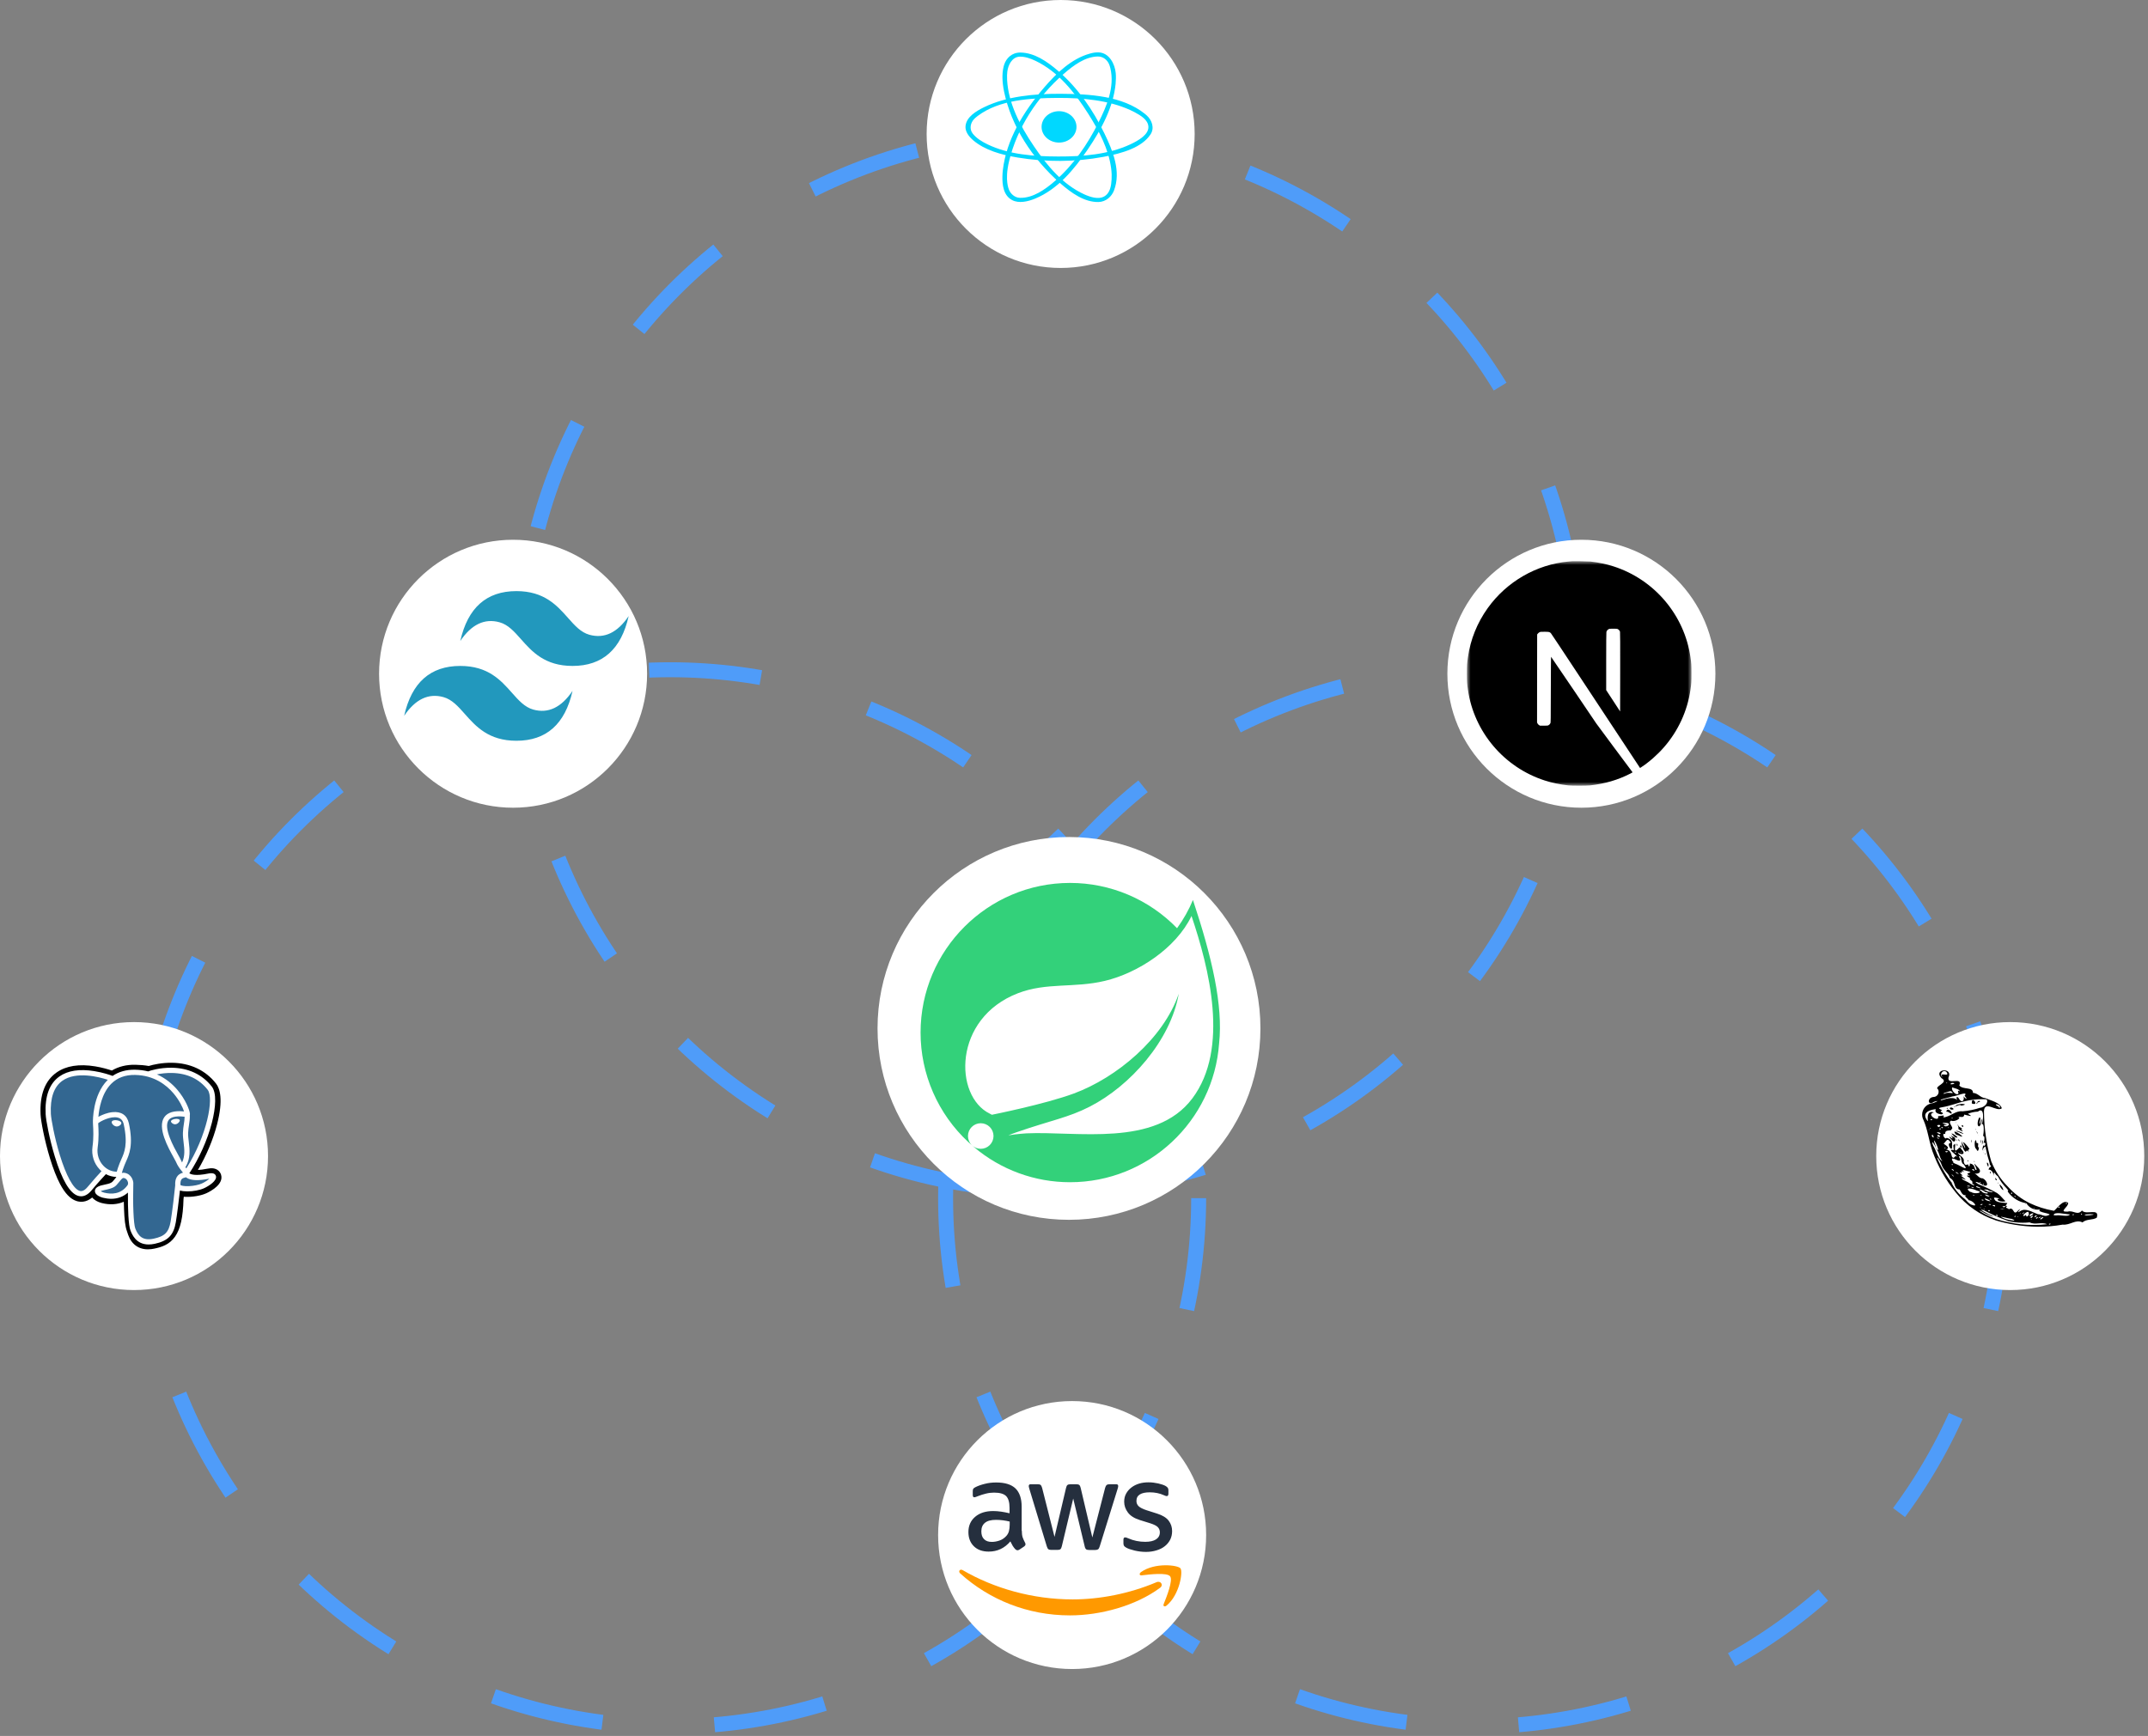 <svg width="287" height="232" viewBox="0 0 287 232" fill="none" xmlns="http://www.w3.org/2000/svg">
<rect x="0" y="0" width="287" height="232" fill="#808080" stroke="none"/>
<circle cx="140.18" cy="88.508" r="70.625" stroke="#4F9CF9" stroke-width="2" stroke-dasharray="15 15"/>
<circle cx="89.531" cy="160.133" r="70.625" stroke="#4F9CF9" stroke-width="2" stroke-dasharray="15 15"/>
<circle cx="196.969" cy="160.133" r="70.625" stroke="#4F9CF9" stroke-width="2" stroke-dasharray="15 15"/>
<circle cx="211.294" cy="90.043" r="17.906" fill="white"/>
<circle cx="17.906" cy="154.505" r="17.906" fill="white"/>
<circle cx="268.594" cy="154.505" r="17.906" fill="white"/>
<circle cx="68.555" cy="90.043" r="17.906" fill="white"/>
<circle cx="143.25" cy="205.154" r="17.906" fill="white"/>
<circle cx="141.716" cy="17.906" r="17.906" fill="white"/>
<circle cx="142.83" cy="137.444" r="25.58" fill="white"/>
<path d="M141.5 19.055C142.788 19.055 143.833 18.116 143.833 16.957C143.833 15.798 142.788 14.859 141.5 14.859C140.212 14.859 139.168 15.798 139.168 16.957C139.168 18.116 140.212 19.055 141.5 19.055Z" fill="#00D8FF"/>
<path fill-rule="evenodd" clip-rule="evenodd" d="M141.672 12.534C145.648 12.559 149.987 12.82 152.965 15.209C153.053 15.279 153.137 15.352 153.219 15.428C153.922 16.072 154.289 17.112 153.722 17.968C152.558 19.725 149.956 20.492 147.437 20.963C143.669 21.669 139.73 21.675 135.964 21.053C133.796 20.695 131.58 20.068 130.04 18.756C129.441 18.245 128.928 17.573 129.008 16.826C129.139 15.616 130.429 14.84 131.515 14.314C134.531 12.854 138.206 12.527 141.672 12.534ZM141.383 13.084C137.621 13.107 133.548 13.323 130.643 15.487C130.542 15.562 130.444 15.642 130.349 15.725C130.289 15.778 130.23 15.834 130.173 15.891C129.663 16.406 129.487 17.234 129.969 17.853C130.453 18.476 131.189 18.925 131.946 19.291C134.778 20.661 138.125 20.904 141.388 20.915C144.692 20.925 148.099 20.655 151.017 19.297C152.179 18.756 153.488 17.962 153.441 16.939C153.399 16 152.381 15.42 151.619 15.005C151.413 14.893 151.201 14.79 150.985 14.693C148.089 13.387 144.694 13.078 141.383 13.084Z" fill="#00D8FF"/>
<path fill-rule="evenodd" clip-rule="evenodd" d="M146.769 7C148.223 7.034 148.977 8.607 149.076 9.769C149.096 10 149.104 10.232 149.1 10.463C149.097 10.715 149.082 10.966 149.058 11.216C148.751 14.314 147.179 17.264 145.327 19.988C143.516 22.653 141.308 25.31 138.304 26.545C137.31 26.954 136.129 27.206 135.25 26.75C134.045 26.126 133.913 24.665 133.935 23.557C133.941 23.285 133.961 23.012 133.992 22.741C134.455 18.731 136.715 14.932 139.543 11.659C141.193 9.749 143.156 7.855 145.601 7.169C145.986 7.061 146.292 6.995 146.769 7ZM146.699 7.549C144.991 7.574 143.458 8.712 142.1 9.895C138.53 13.005 135.899 17.14 134.841 21.477C134.759 21.813 134.69 22.151 134.64 22.492C134.601 22.756 134.572 23.021 134.557 23.287C134.545 23.499 134.541 23.711 134.548 23.923C134.554 24.089 134.565 24.255 134.586 24.42C134.601 24.546 134.621 24.671 134.647 24.796C134.666 24.888 134.688 24.98 134.714 25.071C134.736 25.145 134.76 25.219 134.787 25.292C135 25.87 135.549 26.422 136.286 26.44C138.005 26.482 139.624 25.354 141.023 24.129C143.48 21.978 145.311 19.275 146.741 16.434C147.895 14.14 148.951 11.647 148.361 9.122C148.339 9.027 148.313 8.932 148.283 8.838C148.259 8.762 148.231 8.686 148.201 8.612C147.972 8.05 147.433 7.548 146.699 7.549Z" fill="#00D8FF"/>
<path fill-rule="evenodd" clip-rule="evenodd" d="M136.348 7.021C138.204 7.053 139.872 8.186 141.352 9.456C144.053 11.771 146.045 14.717 147.556 17.818C148.727 20.22 149.804 22.916 148.847 25.451C148.546 26.25 147.783 26.98 146.765 26.999C144.9 27.033 143.172 25.813 141.672 24.5C137.909 21.204 135.115 16.854 134.157 12.24C134.089 11.91 134.034 11.578 133.997 11.243C133.966 10.971 133.947 10.697 133.941 10.423C133.937 10.201 133.942 9.98 133.96 9.76C133.971 9.613 133.988 9.467 134.01 9.321C134.031 9.184 134.058 9.048 134.092 8.913C134.115 8.824 134.14 8.735 134.168 8.647C134.449 7.784 135.179 7.014 136.348 7.021ZM136.278 7.57C135.191 7.592 134.693 8.745 134.593 9.554C134.573 9.72 134.561 9.887 134.555 10.054C134.548 10.268 134.551 10.482 134.563 10.696C134.733 13.787 136.27 16.776 138.124 19.514C139.87 22.09 141.978 24.657 144.878 25.976C145.716 26.357 146.734 26.656 147.457 26.297C148.364 25.845 148.476 24.769 148.524 23.967C148.537 23.748 148.539 23.529 148.531 23.31C148.522 23.036 148.498 22.762 148.462 22.489C148.127 19.942 146.873 17.531 145.433 15.253C143.64 12.42 141.443 9.596 138.335 8.12C137.691 7.815 136.994 7.565 136.278 7.57Z" fill="#00D8FF"/>
<path d="M69 79C65 79 62.5 81.222 61.5 85.667C63 83.444 64.75 82.611 66.75 83.167C67.891 83.484 68.707 84.403 69.609 85.422C71.08 87.08 72.782 89 76.5 89C80.5 89 83 86.778 84 82.333C82.5 84.556 80.75 85.389 78.75 84.833C77.609 84.516 76.793 83.597 75.891 82.578C74.42 80.92 72.718 79 69 79ZM61.5 89C57.5 89 55 91.222 54 95.667C55.5 93.444 57.25 92.611 59.25 93.167C60.391 93.484 61.207 94.403 62.109 95.422C63.58 97.08 65.282 99 69 99C73 99 75.5 96.778 76.5 92.333C75 94.556 73.25 95.389 71.25 94.833C70.109 94.516 69.293 93.597 68.391 92.578C66.92 90.92 65.218 89 61.5 89Z" fill="url(#paint0_linear_515_54)"/>
<mask id="mask0_515_54" style="mask-type:luminance" maskUnits="userSpaceOnUse" x="196" y="75" width="30" height="30">
<path d="M226 75H196V105H226V75Z" fill="white"/>
</mask>
<g mask="url(#mask0_515_54)">
<path d="M210.018 75.008C209.953 75.014 209.748 75.034 209.563 75.049C205.302 75.433 201.311 77.732 198.783 81.266C197.375 83.231 196.475 85.46 196.135 87.82C196.015 88.644 196 88.888 196 90.005C196 91.123 196.015 91.366 196.135 92.19C196.95 97.823 200.959 102.556 206.396 104.31C207.37 104.624 208.396 104.838 209.563 104.967C210.018 105.017 211.982 105.017 212.437 104.967C214.452 104.744 216.158 104.246 217.842 103.386C218.1 103.254 218.149 103.219 218.114 103.19C218.091 103.172 216.991 101.697 215.671 99.914L213.273 96.674L210.267 92.225C208.613 89.779 207.252 87.779 207.24 87.779C207.229 87.776 207.217 89.753 207.211 92.166C207.202 96.392 207.199 96.562 207.147 96.662C207.07 96.806 207.012 96.864 206.889 96.929C206.795 96.976 206.713 96.985 206.27 96.985H205.762L205.628 96.9C205.54 96.844 205.475 96.77 205.431 96.686L205.37 96.553L205.375 90.674L205.384 84.791L205.475 84.677C205.522 84.615 205.622 84.536 205.692 84.498C205.812 84.439 205.859 84.433 206.367 84.433C206.965 84.433 207.065 84.457 207.22 84.627C207.264 84.674 208.892 87.125 210.839 90.079C212.786 93.031 215.449 97.064 216.757 99.043L219.132 102.641L219.252 102.562C220.317 101.87 221.443 100.885 222.334 99.859C224.232 97.68 225.454 95.023 225.865 92.19C225.985 91.366 226 91.123 226 90.005C226 88.888 225.985 88.644 225.865 87.82C225.05 82.187 221.041 77.454 215.604 75.7C214.645 75.389 213.625 75.175 212.481 75.046C212.199 75.017 210.261 74.985 210.018 75.008ZM216.158 84.081C216.299 84.152 216.413 84.287 216.454 84.427C216.478 84.504 216.484 86.134 216.478 89.809L216.469 95.081L215.54 93.656L214.607 92.231V88.398C214.607 85.92 214.619 84.527 214.636 84.46C214.683 84.296 214.786 84.166 214.927 84.09C215.047 84.029 215.091 84.023 215.551 84.023C215.985 84.023 216.062 84.029 216.158 84.081Z" fill="black"/>
</g>
<path d="M159.31 146.8C154.385 153.369 143.87 151.152 137.127 151.469C137.127 151.469 135.932 151.537 134.732 151.735C134.732 151.735 135.186 151.541 135.767 151.34C140.502 149.7 142.739 149.371 145.618 147.891C151.023 145.119 156.404 139.077 157.499 132.803C155.44 138.838 149.182 144.032 143.483 146.141C139.584 147.583 132.53 148.985 132.528 148.985C132.432 148.936 132.337 148.885 132.242 148.833C127.446 146.497 127.306 136.092 136.02 132.739C139.841 131.269 143.493 132.076 147.624 131.091C152.028 130.043 157.13 126.737 159.202 122.416C161.526 129.322 164.318 140.122 159.31 146.8ZM159.393 120.279C158.836 121.616 158.123 122.883 157.269 124.053C155.413 122.137 153.191 120.614 150.735 119.574C148.28 118.535 145.641 117.999 142.975 118C131.959 118 123 126.971 123 137.999C122.999 140.75 123.566 143.471 124.666 145.992C125.766 148.513 127.375 150.778 129.392 152.646L129.831 153.033C129.511 152.712 129.332 152.278 129.332 151.824C129.332 151.371 129.512 150.936 129.833 150.616C130.153 150.296 130.587 150.116 131.04 150.116C131.492 150.116 131.927 150.296 132.247 150.617C132.567 150.937 132.747 151.372 132.747 151.825C132.747 152.278 132.567 152.713 132.247 153.034C131.927 153.354 131.493 153.535 131.04 153.535C130.588 153.535 130.153 153.355 129.833 153.035L130.13 153.299C133.721 156.339 138.273 158.005 142.975 158C153.502 158 162.148 149.796 162.888 139.443C163.434 134.372 161.938 127.934 159.393 120.279Z" fill="#33D17A"/>
<g clip-path="url(#clip0_515_54)">
<path d="M29.527 156.97C29.382 156.53 29.001 156.224 28.509 156.15C28.276 156.115 28.01 156.13 27.696 156.195C27.147 156.308 26.74 156.351 26.443 156.36C27.564 154.467 28.476 152.309 29 150.277C29.849 146.992 29.395 145.496 28.866 144.819C27.463 143.027 25.418 142.065 22.95 142.035C21.633 142.019 20.477 142.279 19.875 142.466C19.313 142.367 18.709 142.312 18.076 142.302C16.889 142.283 15.84 142.541 14.944 143.073C14.447 142.906 13.651 142.669 12.731 142.518C10.568 142.163 8.825 142.44 7.55 143.34C6.006 144.431 5.29 146.326 5.422 148.973C5.464 149.813 5.934 152.37 6.675 154.795C7.1 156.189 7.554 157.346 8.023 158.235C8.688 159.496 9.4 160.239 10.2 160.505C10.648 160.655 11.461 160.759 12.318 160.046C12.426 160.178 12.571 160.308 12.763 160.429C13.007 160.583 13.306 160.709 13.604 160.784C14.678 161.052 15.684 160.985 16.542 160.609C16.547 160.761 16.551 160.907 16.555 161.033C16.56 161.237 16.566 161.438 16.573 161.625C16.624 162.891 16.71 163.876 16.966 164.565C16.98 164.603 16.998 164.661 17.018 164.722C17.146 165.112 17.359 165.765 17.901 166.276C18.462 166.806 19.14 166.968 19.762 166.968C20.074 166.968 20.371 166.927 20.632 166.871C21.562 166.672 22.618 166.369 23.382 165.281C24.105 164.252 24.456 162.703 24.519 160.263C24.527 160.194 24.535 160.128 24.542 160.065C24.547 160.023 24.552 159.979 24.557 159.936L24.728 159.951L24.771 159.954C25.719 159.997 26.877 159.796 27.588 159.466C28.15 159.205 29.951 158.254 29.527 156.97Z" fill="black"/>
<path d="M27.907 157.22C25.091 157.801 24.898 156.848 24.898 156.848C27.871 152.435 29.114 146.835 28.041 145.464C25.115 141.725 20.049 143.493 19.965 143.539L19.937 143.544C19.381 143.428 18.758 143.36 18.058 143.348C16.784 143.327 15.818 143.682 15.084 144.239C15.084 144.239 6.047 140.516 6.467 148.921C6.557 150.709 9.03 162.45 11.98 158.904C13.059 157.607 14.101 156.511 14.101 156.511C14.618 156.854 15.238 157.03 15.887 156.967L15.938 156.924C15.922 157.085 15.929 157.242 15.958 157.429C15.198 158.278 15.421 158.427 13.902 158.74C12.364 159.057 13.268 159.621 13.857 159.768C14.572 159.947 16.226 160.2 17.343 158.636L17.299 158.814C17.596 159.053 17.806 160.366 17.77 161.556C17.735 162.746 17.712 163.563 17.947 164.202C18.181 164.84 18.415 166.276 20.413 165.848C22.081 165.49 22.946 164.564 23.067 163.018C23.152 161.918 23.345 162.081 23.357 161.098L23.512 160.633C23.691 159.143 23.541 158.663 24.569 158.886L24.819 158.908C25.576 158.943 26.566 158.786 27.147 158.516C28.399 157.935 29.142 156.965 27.907 157.22H27.907Z" fill="#336791"/>
<path d="M15.613 149.721C15.36 149.685 15.13 149.718 15.013 149.806C14.948 149.855 14.928 149.913 14.922 149.952C14.908 150.057 14.981 150.173 15.026 150.232C15.153 150.401 15.34 150.517 15.524 150.543C15.551 150.547 15.577 150.548 15.604 150.548C15.911 150.548 16.19 150.309 16.215 150.133C16.246 149.911 15.925 149.764 15.613 149.721Z" fill="white"/>
<path d="M24.021 149.727C23.996 149.554 23.688 149.504 23.395 149.545C23.103 149.586 22.819 149.718 22.843 149.892C22.862 150.027 23.106 150.258 23.395 150.257C23.419 150.257 23.444 150.256 23.468 150.252C23.661 150.226 23.803 150.103 23.87 150.033C23.972 149.925 24.031 149.805 24.021 149.727Z" fill="white"/>
<path d="M28.845 157.154C28.737 156.829 28.392 156.725 27.817 156.843C26.113 157.195 25.502 156.952 25.301 156.804C26.627 154.785 27.717 152.344 28.305 150.067C28.584 148.989 28.738 147.987 28.75 147.171C28.764 146.275 28.611 145.616 28.297 145.214C27.027 143.592 25.165 142.722 22.91 142.698C21.36 142.681 20.05 143.078 19.797 143.189C19.262 143.056 18.679 142.975 18.044 142.964C16.881 142.945 15.875 143.224 15.042 143.792C14.68 143.657 13.745 143.336 12.602 143.152C10.626 142.834 9.055 143.075 7.934 143.869C6.597 144.817 5.979 146.51 6.099 148.903C6.139 149.708 6.598 152.185 7.322 154.556C8.275 157.678 9.31 159.445 10.4 159.809C10.528 159.851 10.675 159.881 10.837 159.881C11.235 159.881 11.722 159.702 12.229 159.092C13.072 158.079 13.858 157.229 14.148 156.921C14.576 157.151 15.047 157.279 15.528 157.292C15.529 157.305 15.53 157.317 15.531 157.33C15.435 157.444 15.356 157.545 15.288 157.631C14.955 158.054 14.885 158.142 13.812 158.363C13.506 158.426 12.695 158.593 12.683 159.162C12.67 159.783 13.642 160.044 13.753 160.072C14.139 160.168 14.51 160.216 14.865 160.216C15.727 160.216 16.485 159.932 17.092 159.384C17.073 161.599 17.165 163.781 17.431 164.446C17.649 164.99 18.181 166.321 19.861 166.32C20.108 166.32 20.38 166.292 20.678 166.228C22.432 165.852 23.194 165.077 23.488 163.368C23.646 162.454 23.916 160.273 24.044 159.103C24.312 159.187 24.658 159.225 25.032 159.225C25.811 159.225 26.711 159.06 27.275 158.798C27.909 158.504 29.052 157.781 28.845 157.154ZM24.668 149.249C24.662 149.594 24.615 149.908 24.564 150.235C24.51 150.587 24.454 150.951 24.44 151.393C24.426 151.823 24.48 152.27 24.532 152.702C24.637 153.575 24.744 154.474 24.327 155.361C24.263 155.246 24.2 155.12 24.143 154.981C24.091 154.855 23.979 154.654 23.823 154.375C23.217 153.288 21.798 150.743 22.524 149.705C22.741 149.395 23.29 149.078 24.668 149.249ZM22.997 143.398C25.017 143.442 26.616 144.198 27.747 145.644C28.615 146.753 27.659 151.799 24.893 156.152C24.866 156.118 24.838 156.083 24.809 156.047C24.797 156.032 24.786 156.018 24.774 156.003C25.489 154.822 25.349 153.654 25.225 152.619C25.174 152.194 25.125 151.792 25.137 151.415C25.15 151.015 25.203 150.673 25.254 150.341C25.317 149.933 25.381 149.51 25.363 149.012C25.376 148.96 25.382 148.898 25.375 148.825C25.33 148.347 24.784 146.917 23.673 145.623C23.064 144.915 22.178 144.123 20.967 143.589C21.488 143.481 22.2 143.38 22.997 143.398ZM11.693 158.646C11.134 159.318 10.748 159.189 10.621 159.147C9.794 158.871 8.835 157.123 7.989 154.353C7.258 151.955 6.83 149.544 6.796 148.868C6.689 146.73 7.207 145.24 8.337 144.439C10.174 143.136 13.195 143.916 14.409 144.312C14.392 144.329 14.373 144.345 14.356 144.363C12.364 146.374 12.411 149.811 12.416 150.022C12.416 150.103 12.423 150.217 12.432 150.375C12.466 150.953 12.53 152.029 12.36 153.248C12.201 154.38 12.55 155.488 13.317 156.288C13.397 156.371 13.479 156.449 13.565 156.522C13.224 156.888 12.482 157.696 11.693 158.646ZM13.821 155.806C13.203 155.161 12.922 154.264 13.051 153.344C13.231 152.057 13.165 150.936 13.129 150.334C13.124 150.25 13.119 150.176 13.117 150.118C13.408 149.86 14.756 149.137 15.718 149.357C16.157 149.458 16.424 149.757 16.536 150.271C17.111 152.932 16.612 154.041 16.211 154.933C16.128 155.116 16.05 155.29 15.983 155.469L15.931 155.608C15.8 155.959 15.679 156.285 15.603 156.595C14.946 156.593 14.307 156.313 13.821 155.806ZM13.922 159.395C13.73 159.347 13.558 159.263 13.456 159.194C13.541 159.155 13.691 159.1 13.952 159.047C15.215 158.787 15.41 158.603 15.836 158.062C15.934 157.938 16.045 157.798 16.198 157.627L16.198 157.626C16.427 157.371 16.531 157.414 16.72 157.493C16.874 157.556 17.023 157.749 17.084 157.96C17.113 158.06 17.145 158.25 17.04 158.398C16.15 159.644 14.853 159.628 13.922 159.395ZM20.532 165.545C18.987 165.876 18.44 165.088 18.079 164.187C17.846 163.605 17.732 160.981 17.813 158.084C17.814 158.045 17.809 158.008 17.798 157.973C17.789 157.905 17.775 157.837 17.755 157.768C17.634 157.347 17.34 156.994 16.988 156.848C16.848 156.79 16.59 156.683 16.281 156.762C16.347 156.491 16.461 156.184 16.585 155.852L16.637 155.712C16.696 155.555 16.769 155.392 16.847 155.219C17.267 154.286 17.842 153.009 17.218 150.123C16.984 149.042 16.203 148.515 15.02 148.637C14.311 148.711 13.662 148.997 13.338 149.161C13.269 149.196 13.205 149.23 13.146 149.263C13.236 148.174 13.577 146.139 14.854 144.851C15.658 144.041 16.729 143.64 18.033 143.662C20.603 143.704 22.251 145.023 23.181 146.122C23.983 147.069 24.417 148.023 24.59 148.538C23.287 148.405 22.401 148.663 21.952 149.305C20.975 150.701 22.487 153.412 23.213 154.714C23.346 154.953 23.461 155.16 23.498 155.247C23.734 155.821 24.04 156.203 24.264 156.483C24.332 156.568 24.399 156.651 24.45 156.724C24.055 156.838 23.346 157.1 23.411 158.414C23.359 159.073 22.989 162.159 22.8 163.249C22.552 164.689 22.022 165.226 20.532 165.545ZM26.981 158.165C26.578 158.352 25.902 158.493 25.261 158.523C24.553 158.556 24.192 158.444 24.108 158.374C24.068 157.556 24.372 157.47 24.695 157.38C24.745 157.365 24.795 157.352 24.843 157.335C24.872 157.359 24.905 157.383 24.94 157.406C25.51 157.782 26.525 157.823 27.959 157.527C27.964 157.526 27.969 157.525 27.974 157.524C27.781 157.704 27.45 157.947 26.981 158.165Z" fill="white"/>
</g>
<path d="M267.187 148.053C267.46 147.569 266.059 147.401 267.003 147.882C267.091 147.911 267.071 148.087 267.187 148.053ZM259.548 143.938C258.953 143.161 260.667 144.069 260.063 143.255C259.554 142.849 259.065 143.712 259.548 143.938ZM260.795 144.915C261.641 144.802 260.58 144.551 260.626 144.905L260.795 144.915ZM260.127 144.755C260.308 144.508 259.809 144.88 260.127 144.755ZM261.475 146.238C262 146.251 261.249 145.533 261.874 145.858C261.772 145.523 261.146 145.46 260.839 145.326C260.667 145.633 261.191 146.242 261.473 146.238H261.475ZM259.841 146.171C260.29 145.832 261.391 146.372 260.684 145.834C260.616 145.774 259.136 146.242 259.841 146.171ZM259.38 147.052C260.166 146.785 261.241 146.485 261.612 147.184C261.234 146.73 261.46 146.282 261.817 146.947C262.321 147.619 262.573 146.641 262.244 146.415C262.619 146.88 263.044 147.098 262.495 146.444C263.091 145.727 261.301 146.538 260.894 146.53C260.699 146.617 258.872 146.995 259.38 147.052ZM260.844 149.501C261.036 149.263 260.58 149.437 260.844 149.501ZM260.385 150.728C260.338 150.445 260.248 150.878 260.385 150.728ZM259.997 150.531C260.436 150.502 260.686 150.046 259.912 150.073C258.711 149.948 260.97 150.483 259.758 150.33C259.594 150.437 259.988 150.562 259.997 150.533V150.531ZM278.747 162.441C279.291 162.441 280.394 162.273 279.211 162.273C279.026 162.302 278.129 162.296 278.747 162.441ZM276.141 160.911C276.199 160.512 275.877 160.947 276.141 160.911ZM278.183 162.307C278.195 161.96 277.887 162.463 278.183 162.307ZM258.07 149.723C258.46 149.425 257.61 149.609 258.07 149.723ZM259.554 150.777C259.793 150.523 259.036 150.674 259.554 150.777ZM259.051 150.637C259.732 150.219 258.328 150.276 259.051 150.637ZM264.084 147.469C264.312 146.871 264.969 147.23 264.19 147.348C264.206 147.412 264.166 147.657 264.084 147.469ZM263.459 147.473C264.551 147.894 263.405 146.287 263.459 147.473ZM261.262 147.811C261.623 147.377 263.308 147.534 262.075 147.769C261.745 147.519 261.491 147.915 261.262 147.811ZM261.11 147.912C261.326 147.658 261.173 148.137 261.11 147.912ZM260.517 148.151C260.548 147.75 261.511 148.364 260.676 148.296L260.517 148.151ZM260.083 148.144C260.424 147.89 260.264 148.286 260.083 148.144ZM260.037 148.568C260.274 147.695 261.306 149.285 260.425 148.683C260.33 148.608 260.21 148.564 260.079 148.564C260.064 148.564 260.049 148.565 260.034 148.565H260.036L260.037 148.568ZM257.601 149.808C257.511 149.285 257.523 148.369 258.394 148.679C257.232 148.909 259.199 150.123 258.951 149.165C259.439 149.188 259.908 148.876 259.65 149.35C260.613 149.243 261.28 148.408 262.212 148.525C263.057 148.455 263.838 148.291 264.581 148.044L264.51 148.065C265.152 148.018 265.769 147.326 265.418 146.918C265.248 146.908 265.048 146.901 264.848 146.901C264.072 146.901 263.316 146.99 262.591 147.158L262.658 147.145C261.587 147.368 260.612 147.791 259.53 147.974C258.475 148.115 259.741 148.365 259.44 148.419C258.889 148.611 260.096 148.74 259.369 148.94C258.919 148.855 258.451 148.701 258.644 148.228C257.633 148.358 256.744 148.778 257.544 149.805H257.602L257.601 149.808ZM259.297 150.942C259.351 150.571 258.897 151.015 259.297 150.942ZM277.048 162.415C277.176 162.033 276.722 162.464 277.048 162.415ZM275.12 161.416C275.442 161.12 274.71 161.325 275.12 161.416ZM259.173 151.567C259.679 151.369 258.255 151.157 259.072 151.528L259.173 151.567ZM257.983 150.855C257.948 150.543 257.798 150.894 257.983 150.855ZM257.768 151.018C257.748 150.755 257.627 151.117 257.768 151.018ZM259.219 151.959C259.151 151.388 258.398 151.873 259.219 151.959ZM262.03 154.037C262.149 153.927 261.748 153.955 262.03 154.037ZM259.487 152.406C259.395 152.525 259.369 152.312 259.487 152.406ZM259.083 152.208C259.091 151.965 258.435 151.99 259.083 152.208ZM258.376 152.03C258.241 151.274 257.863 151.915 258.376 152.03ZM261.341 154.089C261.349 153.691 261.031 154.074 261.341 154.089ZM274.738 162.434C275.238 162.333 276.376 162.688 276.56 162.301C275.955 162.287 274.461 161.874 274.391 162.399L274.523 162.422L274.738 162.434ZM260.983 153.999C260.976 153.869 260.864 154.048 260.983 153.999ZM259.854 153.452C260.244 153.32 259.495 153.365 259.854 153.452ZM268.865 159.535C268.858 159.144 268.479 159.633 268.865 159.535ZM260.094 154.008C260.7 153.773 259.446 153.842 260.094 154.008ZM271.819 161.544C272.03 161.388 271.556 161.525 271.819 161.544ZM269.621 160.158C269.582 160.007 269.468 160.187 269.621 160.158ZM269.354 159.964C269.248 159.693 268.936 159.958 269.354 159.964ZM263.808 156.465C263.808 156.07 263.1 156.305 263.808 156.465ZM263.167 156.317C263.155 156.286 262.908 156.099 263.167 156.317ZM258.946 153.715C259.036 153.34 258.113 151.658 258.511 152.871C258.653 153.125 258.637 153.607 258.946 153.715ZM261.246 155.53C261.751 155.644 263.263 156.774 262.371 155.608C261.914 155.474 262.188 154.356 261.722 154.554C262.034 155.076 261.98 155.298 261.322 154.969C260.497 154.566 260.859 155.169 261.019 155.334C260.801 155.385 261.312 155.526 261.247 155.53L261.246 155.53ZM273.883 163.665C274.26 163.414 273.426 163.584 273.883 163.665ZM272.536 162.769C273.096 162.299 271.943 162.977 272.536 162.769ZM272.799 162.897C273.487 162.399 272.381 162.801 272.655 162.99L272.799 162.897ZM265.093 158.323C264.951 158.033 264.874 158.369 265.093 158.323ZM264.644 158.063C264.624 157.829 264.359 158.083 264.644 158.063ZM271.937 162.662C272.475 162.315 271.814 162.369 271.839 162.693L271.937 162.662ZM260.9 155.701C261.059 155.465 260.49 155.671 260.9 155.701ZM272.113 162.889C272.669 162.412 271.762 162.789 272.113 162.889ZM271.268 162.557C272.376 161.84 270.813 162.244 271.268 162.557ZM259.523 155.201C259.01 154.469 259.204 154.139 258.708 153.542C258.615 153.083 257.859 152.045 258.318 153.146C258.737 153.789 258.862 154.785 259.523 155.202V155.201ZM271.456 162.76C272.058 162.122 270.873 162.798 271.456 162.76ZM271.455 162.965C271.458 162.819 271.221 163.029 271.455 162.965ZM270.323 162.188C270.867 161.731 269.795 162.391 270.323 162.188ZM265.347 159.113C265.7 159.426 266.969 159.344 265.776 159.152C265.599 158.889 264.653 158.953 265.347 159.113ZM261.724 156.93C261.488 156.537 260.88 156.574 261.724 156.93ZM261.088 156.512C260.991 156.128 260.405 156.131 261.088 156.512ZM270.55 162.455C270.867 162.147 270.562 162.946 271.077 162.38C271.082 161.974 271.061 161.735 270.486 162.227C270.328 162.315 270.258 162.689 270.55 162.455ZM269.954 162.204C269.973 161.93 269.766 162.438 269.954 162.204ZM264.155 158.69C265.531 159.133 263.48 158.148 264.155 158.69ZM263.022 158.04C263.354 158.287 264.272 158.741 263.494 158.133C263.757 157.829 262.993 157.667 263.247 157.464C262.602 157.069 262.739 157.105 263.191 157.116C262.416 156.771 263.301 156.796 263.258 156.619C262.961 156.56 261.775 156.091 262.473 156.658C261.765 156.297 262.305 156.792 262.091 156.74C261.366 156.543 262.735 157.291 261.976 157.106C262.391 157.435 263.094 157.95 262.151 157.455C262.026 157.633 262.825 157.904 263.023 158.04L263.022 158.04ZM265.161 159.459C265.762 159.615 265.758 159.366 265.215 159.294C264.922 159.02 263.998 158.732 264.824 159.259C264.88 159.398 265.054 159.395 265.16 159.46L265.161 159.459ZM264.077 158.912C264.093 158.98 263.952 158.804 264.077 158.912ZM264.604 148.551C264.695 148.439 264.623 148.687 264.604 148.551ZM264.289 150.429C264.078 150.058 264.555 148.795 264.607 149.58C264.385 150.19 264.544 150.531 264.698 149.712C264.983 149.068 264.636 150.984 264.287 150.43L264.289 150.429ZM263.983 150.926C264.158 151.321 263.931 150.614 263.983 150.926ZM264.171 151.424C264.456 151.824 263.864 150.666 264.171 151.424ZM264.299 151.708C264.341 151.944 264.297 151.544 264.299 151.708ZM262.09 150.478C262.461 150.95 262.291 150.055 262.09 150.478ZM261.307 150.012C261.433 149.958 261.373 150.18 261.307 150.012ZM264.653 152.624C264.767 151.702 264.754 153.164 264.653 152.624ZM261.651 150.863C261.816 150.621 261.212 149.769 261.738 150.558C261.965 150.738 262.394 150.86 262.015 150.936C262.61 151.462 261.869 151.078 261.651 150.864V150.863ZM264.825 152.877C264.868 152.067 265.067 152.394 264.826 152.992L264.825 152.877ZM261.35 151.144C261.755 151.058 263.027 151.856 261.858 151.373C261.729 151.228 261.451 151.295 261.35 151.144ZM265.051 153.704C265.178 153.253 265.061 154.001 265.051 153.704ZM263.409 152.651C263.553 152.781 263.345 151.86 263.409 152.651ZM261.246 151.503C260.566 150.563 263.225 152.453 261.683 151.741C261.522 151.699 261.327 151.683 261.246 151.503ZM265.001 154.048C265.053 153.833 265.008 154.3 265.001 154.048ZM265.196 154.242C265.293 154.583 265.243 153.741 265.196 154.242ZM264.073 153.578C263.615 153.303 263.953 151.641 264.109 152.777C264.555 152.633 264.085 153.363 264.417 153.357C264.366 153.819 264.216 153.985 264.076 153.577L264.073 153.578ZM261.037 151.813C259.977 150.87 262.37 152.307 261.21 151.989L261.037 151.813ZM261.718 152.464C262.108 152.715 261.398 151.862 261.718 152.464ZM261.376 152.354C261.587 152.144 261.488 152.561 261.376 152.354ZM260.819 152.369C260.455 152.008 260.191 151.673 260.836 152.144C261.085 152.154 260.283 151.385 260.894 151.901C261.539 152.018 261.214 152.957 260.819 152.369V152.369ZM261.878 153.188C262.235 153.807 262.089 152.744 261.878 153.188ZM261.438 153.037C261.662 153.44 261.477 152.448 261.438 153.037ZM262.418 153.712C262.213 153.362 262.092 152.94 262.092 152.491C262.092 152.49 262.092 152.49 262.092 152.489C262.166 152.858 262.877 154.077 262.441 152.994C261.958 152.087 263.016 153.289 263.126 153.515C263.174 153.74 262.828 153.454 263.063 153.982C262.633 153.38 262.809 154.315 262.418 153.712ZM265.587 155.826C265.243 155.055 265.83 155.404 265.662 155.952L265.587 155.826ZM263.749 155.236C264.065 155.49 263.598 154.965 263.749 155.236ZM265.889 156.725C266.044 157.139 266.02 156.233 265.889 156.725ZM262.859 155.083C263.073 155.024 262.965 155.448 262.859 155.083ZM266.666 157.711C267.125 157.91 266.303 157.008 266.666 157.711ZM266.981 158.133C267.086 158.485 266.972 157.676 266.981 158.133ZM270.599 160.883C270.78 160.872 270.605 161.019 270.599 160.883ZM267.437 158.874C267.148 158.572 267.073 158.005 267.386 158.498C267.546 158.562 267.898 159.423 267.437 158.874ZM268.408 161.615C269.163 161.165 268.914 162.672 269.688 161.742C270.451 161.186 269.03 162.432 269.971 161.843C270.651 161.387 271.656 162.058 272.291 162.277C272.748 162.255 273.191 162.673 273.66 162.419C274.561 162.175 271.897 162.058 272.596 161.628C272.488 161.652 272.364 161.666 272.237 161.666C271.608 161.666 271.058 161.326 270.76 160.821L270.755 160.813C269.741 160.645 268.879 160.094 268.305 159.318L268.298 159.308C268.111 159 268.572 159.351 268.137 158.849C267.663 158.373 267.259 157.825 266.944 157.225L266.926 157.188C266.48 156.95 266.428 156.248 266.382 157.165C266.386 156.586 265.842 156.196 265.71 156.358C265.708 155.801 266.291 156.08 265.882 155.668C265.794 155.09 265.505 154.487 265.418 153.835C265.283 153.521 265.398 152.848 264.956 153.56C264.795 154.312 264.902 152.636 265.153 153.189C265.482 152.623 265.036 152.691 265.016 152.769C265.231 152.293 265.153 151.617 264.961 151.875C265.075 151.37 265.141 150.018 264.79 150.258C265.002 149.731 265.194 147.844 264.269 148.564C263.784 148.583 263.33 148.688 262.912 148.862L262.938 148.853C263.901 149.383 262.841 149.044 262.45 148.96C262.399 149.45 262.011 149.238 261.526 149.243C262.301 149.338 261.15 150.033 260.705 149.764C260.13 150.039 261.203 150.727 260.717 150.94C260.776 151.261 259.833 150.823 259.907 151.565C259.348 151.33 259.831 152.444 260.111 152.067C261.062 152.325 260.78 152.912 260.804 153.47C260.65 153.795 260.038 152.706 260.667 152.756C260.172 151.949 260.119 152.463 259.706 152.839C259.608 152.866 260.759 153.373 260.038 153.623C260.673 153.72 260.691 154.276 260.819 154.628C261.2 155.026 261.122 154.189 261.58 154.667C261.291 154.241 260.05 153.468 261.048 153.716C261.044 153.287 260.868 152.942 261.174 152.951C261.476 152.402 260.857 154.305 261.541 153.607C261.729 153.524 261.775 153.057 262.116 153.651C262.609 154.137 262.294 154.488 261.598 154.044C261.722 154.467 262.529 154.618 262.377 155.28C262.538 155.861 262.763 155.647 262.959 155.613C263.113 156.177 263.201 155.762 263.208 155.493C263.912 155.644 263.748 156.059 263.968 156.352C264.453 156.571 263.273 154.866 264.106 155.839C264.983 156.63 264.435 156.962 263.648 156.835C264.145 156.795 264.307 157.508 264.93 157.483C265.498 157.754 265.881 158.792 264.903 158.359C264.563 158.054 263.361 157.676 264.344 158.258C265.345 158.668 266.168 159.069 266.961 159.516L266.844 159.456C267.469 159.903 267.74 160.415 267.976 160.516C267.451 160.767 266.392 160.315 267.179 160.176C266.687 160.087 266.136 159.84 266.605 160.45C267.005 160.785 268.021 160.748 268.204 160.787C268.048 161.126 267.784 161.154 268.21 161.18C267.736 161.434 268.362 161.473 268.406 161.618L268.408 161.615ZM265.601 159.89C266.408 159.993 264.639 159.34 265.424 159.831L265.601 159.89ZM267.754 161.351C268.455 161.073 267.07 161.215 267.754 161.351ZM263.614 158.776C264.063 158.728 262.891 158.473 263.614 158.776ZM266.06 160.331C266.119 160.082 265.544 160.256 266.06 160.331ZM269.637 162.648C269.628 162.455 269.458 162.721 269.637 162.648ZM266.351 160.632C266.298 160.659 266.241 160.505 266.351 160.632ZM261.073 157.278C260.998 156.988 260.415 156.757 261.073 157.278ZM263.083 158.579C263.689 158.543 262.255 158.312 263.083 158.579ZM264.78 159.803C264.718 159.616 264.452 159.795 264.78 159.803ZM269.301 162.591C269.328 162.237 268.956 162.855 269.301 162.591ZM262.984 158.701C262.944 158.505 262.725 158.719 262.984 158.701ZM267.518 161.59C268.573 161.6 266.566 161.447 267.518 161.59ZM265.591 160.477C266.705 160.793 264.656 159.774 265.317 160.362L265.463 160.429L265.59 160.477H265.591ZM266.552 161.242C266.741 160.92 265.757 161.057 266.552 161.242ZM263.389 159.311C263.844 159.66 265.224 159.355 264.086 159.103C263.569 158.826 262.4 158.638 263.195 159.269L263.389 159.311ZM265.912 161.041C266.331 160.883 265.232 160.882 265.912 161.041ZM264.969 160.462C265.262 160.258 264.362 160.306 264.969 160.462ZM263.846 159.808C263.807 159.645 263.244 159.628 263.846 159.808ZM267.674 162.79C268.062 163.034 269.939 163.327 268.762 162.891C268.567 162.932 266.585 162.331 267.673 162.79H267.674ZM265.262 161.285C265.249 161.123 265.091 161.358 265.262 161.285ZM264.78 161.044C265.256 160.737 264.166 161.04 264.78 161.044ZM266.896 162.522C267.083 162.247 266.301 162.417 266.896 162.522ZM265.795 161.907C266.1 161.614 265.323 161.723 265.795 161.907ZM265.151 161.638C265.099 161.38 264.917 161.783 265.151 161.638ZM264.637 161.451C264.848 161.357 264.335 161.333 264.637 161.451ZM260.777 158.037C260.95 158.346 260.809 157.894 260.777 158.037ZM263.505 161.031C264.451 161.382 263.501 160.365 263.066 160.424C262.874 160.091 262.333 159.88 262.714 159.701C262.026 159.94 261.994 158.794 261.669 158.957C260.943 158.727 261.387 157.912 260.521 157.415C260.442 156.887 259.66 156.43 259.41 155.636C259.3 155.23 258.526 154.061 259.002 155.148C259.508 156.23 260.079 157.162 260.737 158.023L260.711 157.986C261.137 158.907 261.762 159.672 262.536 160.25L262.551 160.261C262.834 160.533 263.106 160.948 263.505 161.032L263.505 161.031ZM265.363 162.345C266.23 162.791 267.237 163.139 268.295 163.336L268.364 163.347C269.382 163.58 270.551 163.714 271.751 163.714C272.375 163.714 272.991 163.678 273.595 163.608L273.522 163.615C272.751 163.266 271.952 163.751 271.183 163.365C270.91 163.397 270.593 163.414 270.272 163.414C269.585 163.414 268.917 163.333 268.277 163.181L268.336 163.193C267.062 162.729 266.002 162.251 264.983 161.707L265.123 161.775C263.876 161.32 265.767 162.358 266.104 162.444C266.883 162.886 265.248 162.216 265.016 162.033C264.364 161.666 264.28 161.743 264.952 162.115C265.088 162.193 265.222 162.276 265.362 162.344L265.363 162.345ZM263.787 161.662C262.827 161.001 262.005 160.233 261.309 159.361L261.291 159.338C259.982 157.731 258.916 155.861 258.189 153.83L258.148 153.698C257.712 152.376 257.562 150.957 257.001 149.686C256.888 149.478 256.822 149.23 256.822 148.967C256.822 148.208 257.377 147.577 258.104 147.461L258.112 147.46C258.562 147.375 259.355 146.951 258.398 147.254C257.541 147.883 257.458 146.683 258.337 146.608C258.719 146.604 259.027 146.294 259.027 145.911C259.027 145.796 258.999 145.687 258.95 145.591L258.951 145.595C258.307 145.176 260.513 144.714 259.404 144.088C258.249 142.84 261.022 142.601 260.338 144.016C260.175 145.105 262.275 143.816 261.788 145.073C262.283 145.678 263.643 145.21 263.609 146.058C264.332 146.107 264.579 146.715 265.256 146.762C265.959 147.079 267.23 147.328 267.469 148.119C266.773 148.671 265.161 146.981 265.083 148.507C265.101 150.909 265.458 153.221 266.108 155.407L266.064 155.231C266.587 156.531 267.33 157.641 268.255 158.568C269.098 159.507 270.111 160.273 271.25 160.821L271.308 160.846C272.214 161.274 273.267 161.612 274.369 161.805L274.444 161.816C274.882 161.481 275.655 160.237 276.337 160.762C276.369 161.351 274.981 161.994 276.271 161.93C277.029 161.701 277.554 162.515 278.178 161.781C278.752 162.462 280.566 161.346 280.157 162.738C279.605 163.094 278.798 162.879 278.244 163.369C277.332 162.912 276.605 163.776 275.594 163.667C274.601 163.848 273.458 163.951 272.291 163.951C272.256 163.951 272.221 163.951 272.187 163.951H272.192C270.201 163.915 268.297 163.604 266.497 163.053L266.643 163.091C265.554 162.723 264.609 162.239 263.752 161.638L263.788 161.662L263.787 161.662Z" fill="black"/>
<path d="M152.543 210.541C153.599 210.412 155.928 210.135 156.342 210.669C156.757 211.193 155.878 213.399 155.484 214.378C155.365 214.675 155.622 214.793 155.888 214.566C157.625 213.102 158.079 210.046 157.724 209.601C157.368 209.166 154.319 208.79 152.464 210.096C152.178 210.303 152.227 210.58 152.543 210.541Z" fill="#FF9900"/>
<path d="M142.97 215.891C147.026 215.891 151.743 214.615 154.99 212.212C155.523 211.816 155.059 211.213 154.516 211.46C150.875 213.003 146.918 213.755 143.316 213.755C137.977 213.755 132.816 212.281 128.632 209.848C128.266 209.631 127.99 210.006 128.296 210.283C132.165 213.784 137.286 215.891 142.97 215.891Z" fill="#FF9900"/>
<path d="M136.527 204.567C136.527 204.933 136.566 205.23 136.635 205.447C136.723 205.692 136.828 205.93 136.951 206.159C137 206.238 137.02 206.318 137.02 206.387C137.02 206.486 136.961 206.585 136.832 206.684L136.211 207.099C136.122 207.158 136.033 207.188 135.954 207.188C135.855 207.188 135.757 207.138 135.658 207.049C135.525 206.906 135.406 206.751 135.303 206.585C135.192 206.395 135.09 206.2 134.997 206.001C134.227 206.911 133.26 207.366 132.096 207.366C131.267 207.366 130.606 207.129 130.122 206.654C129.638 206.179 129.392 205.546 129.392 204.755C129.392 203.914 129.688 203.232 130.29 202.718C130.892 202.203 131.691 201.946 132.708 201.946C133.043 201.946 133.388 201.976 133.754 202.025C134.119 202.075 134.494 202.154 134.888 202.243V201.521C134.888 200.769 134.73 200.245 134.424 199.938C134.109 199.632 133.576 199.484 132.816 199.484C132.471 199.484 132.115 199.523 131.75 199.612C131.387 199.699 131.031 199.811 130.684 199.948C130.572 199.999 130.457 200.042 130.339 200.077C130.27 200.097 130.221 200.107 130.181 200.107C130.043 200.107 129.974 200.008 129.974 199.8V199.315C129.974 199.157 129.994 199.038 130.043 198.969C130.092 198.9 130.181 198.831 130.319 198.761C130.665 198.583 131.079 198.435 131.563 198.316C132.046 198.188 132.56 198.128 133.102 198.128C134.277 198.128 135.135 198.396 135.688 198.93C136.23 199.464 136.507 200.275 136.507 201.363V204.567H136.527ZM132.52 206.07C132.846 206.07 133.181 206.011 133.536 205.892C133.892 205.774 134.207 205.556 134.474 205.259C134.632 205.071 134.75 204.864 134.809 204.626C134.869 204.389 134.908 204.102 134.908 203.766V203.351C134.609 203.278 134.306 203.222 134 203.183C133.693 203.143 133.383 203.124 133.073 203.123C132.411 203.123 131.928 203.252 131.602 203.519C131.277 203.786 131.119 204.162 131.119 204.656C131.119 205.121 131.237 205.467 131.484 205.704C131.721 205.952 132.066 206.07 132.52 206.07H132.52ZM140.444 207.138C140.267 207.138 140.148 207.109 140.069 207.04C139.99 206.98 139.921 206.842 139.862 206.654L137.543 199.009C137.484 198.811 137.454 198.682 137.454 198.613C137.454 198.455 137.533 198.366 137.691 198.366H138.658C138.846 198.366 138.974 198.396 139.043 198.465C139.122 198.524 139.181 198.663 139.24 198.851L140.898 205.398L142.438 198.851C142.487 198.653 142.546 198.524 142.625 198.465C142.704 198.405 142.842 198.366 143.02 198.366H143.809C143.997 198.366 144.125 198.396 144.204 198.465C144.283 198.524 144.352 198.663 144.392 198.851L145.951 205.477L147.658 198.851C147.717 198.653 147.786 198.524 147.855 198.465C147.934 198.405 148.063 198.366 148.24 198.366H149.158C149.316 198.366 149.405 198.445 149.405 198.613C149.405 198.663 149.395 198.712 149.385 198.771C149.37 198.856 149.346 198.939 149.316 199.019L146.938 206.664C146.878 206.862 146.809 206.99 146.73 207.05C146.652 207.109 146.523 207.149 146.355 207.149H145.507C145.319 207.149 145.191 207.119 145.112 207.05C145.033 206.98 144.964 206.852 144.925 206.654L143.395 200.275L141.875 206.644C141.826 206.842 141.767 206.971 141.688 207.04C141.609 207.109 141.471 207.139 141.293 207.139L140.444 207.138ZM153.125 207.406C152.612 207.406 152.099 207.346 151.605 207.228C151.112 207.109 150.727 206.98 150.471 206.832C150.313 206.743 150.204 206.644 150.165 206.555C150.126 206.468 150.106 206.373 150.105 206.278V205.774C150.105 205.566 150.184 205.467 150.332 205.467C150.392 205.467 150.451 205.477 150.51 205.497C150.569 205.517 150.658 205.556 150.757 205.596C151.105 205.749 151.469 205.865 151.842 205.942C152.237 206.021 152.622 206.06 153.017 206.06C153.638 206.06 154.122 205.952 154.457 205.734C154.793 205.516 154.971 205.2 154.971 204.794C154.971 204.518 154.882 204.29 154.704 204.102C154.527 203.914 154.191 203.746 153.707 203.588L152.277 203.143C151.556 202.915 151.023 202.579 150.698 202.134C150.372 201.699 150.204 201.214 150.204 200.7C150.204 200.285 150.293 199.919 150.471 199.602C150.648 199.286 150.885 199.009 151.181 198.791C151.477 198.564 151.813 198.396 152.207 198.277C152.602 198.158 153.017 198.109 153.451 198.109C153.668 198.109 153.895 198.119 154.112 198.148C154.339 198.178 154.546 198.218 154.753 198.257C154.951 198.307 155.138 198.356 155.316 198.415C155.494 198.475 155.632 198.534 155.73 198.593C155.869 198.673 155.967 198.752 156.027 198.841C156.086 198.92 156.115 199.029 156.115 199.167V199.632C156.115 199.84 156.036 199.949 155.888 199.949C155.809 199.949 155.681 199.909 155.513 199.83C154.951 199.573 154.319 199.444 153.619 199.444C153.056 199.444 152.612 199.533 152.306 199.721C152 199.909 151.842 200.196 151.842 200.601C151.842 200.878 151.941 201.115 152.138 201.303C152.336 201.491 152.701 201.679 153.224 201.847L154.625 202.293C155.336 202.52 155.849 202.837 156.155 203.242C156.461 203.647 156.609 204.112 156.609 204.627C156.609 205.052 156.52 205.438 156.352 205.774C156.175 206.11 155.938 206.407 155.632 206.644C155.326 206.891 154.961 207.069 154.536 207.198C154.092 207.336 153.628 207.406 153.125 207.406Z" fill="#252F3E"/>
<defs>
<linearGradient id="paint0_linear_515_54" x1="-29.333" y1="719" x2="2690.6" y2="2130.42" gradientUnits="userSpaceOnUse">
<stop stop-color="#2298BD"/>
<stop offset="1" stop-color="#0ED7B5"/>
</linearGradient>
<clipPath id="clip0_515_54">
<rect width="25" height="25" fill="white" transform="translate(5 142)"/>
</clipPath>
</defs>
</svg>
